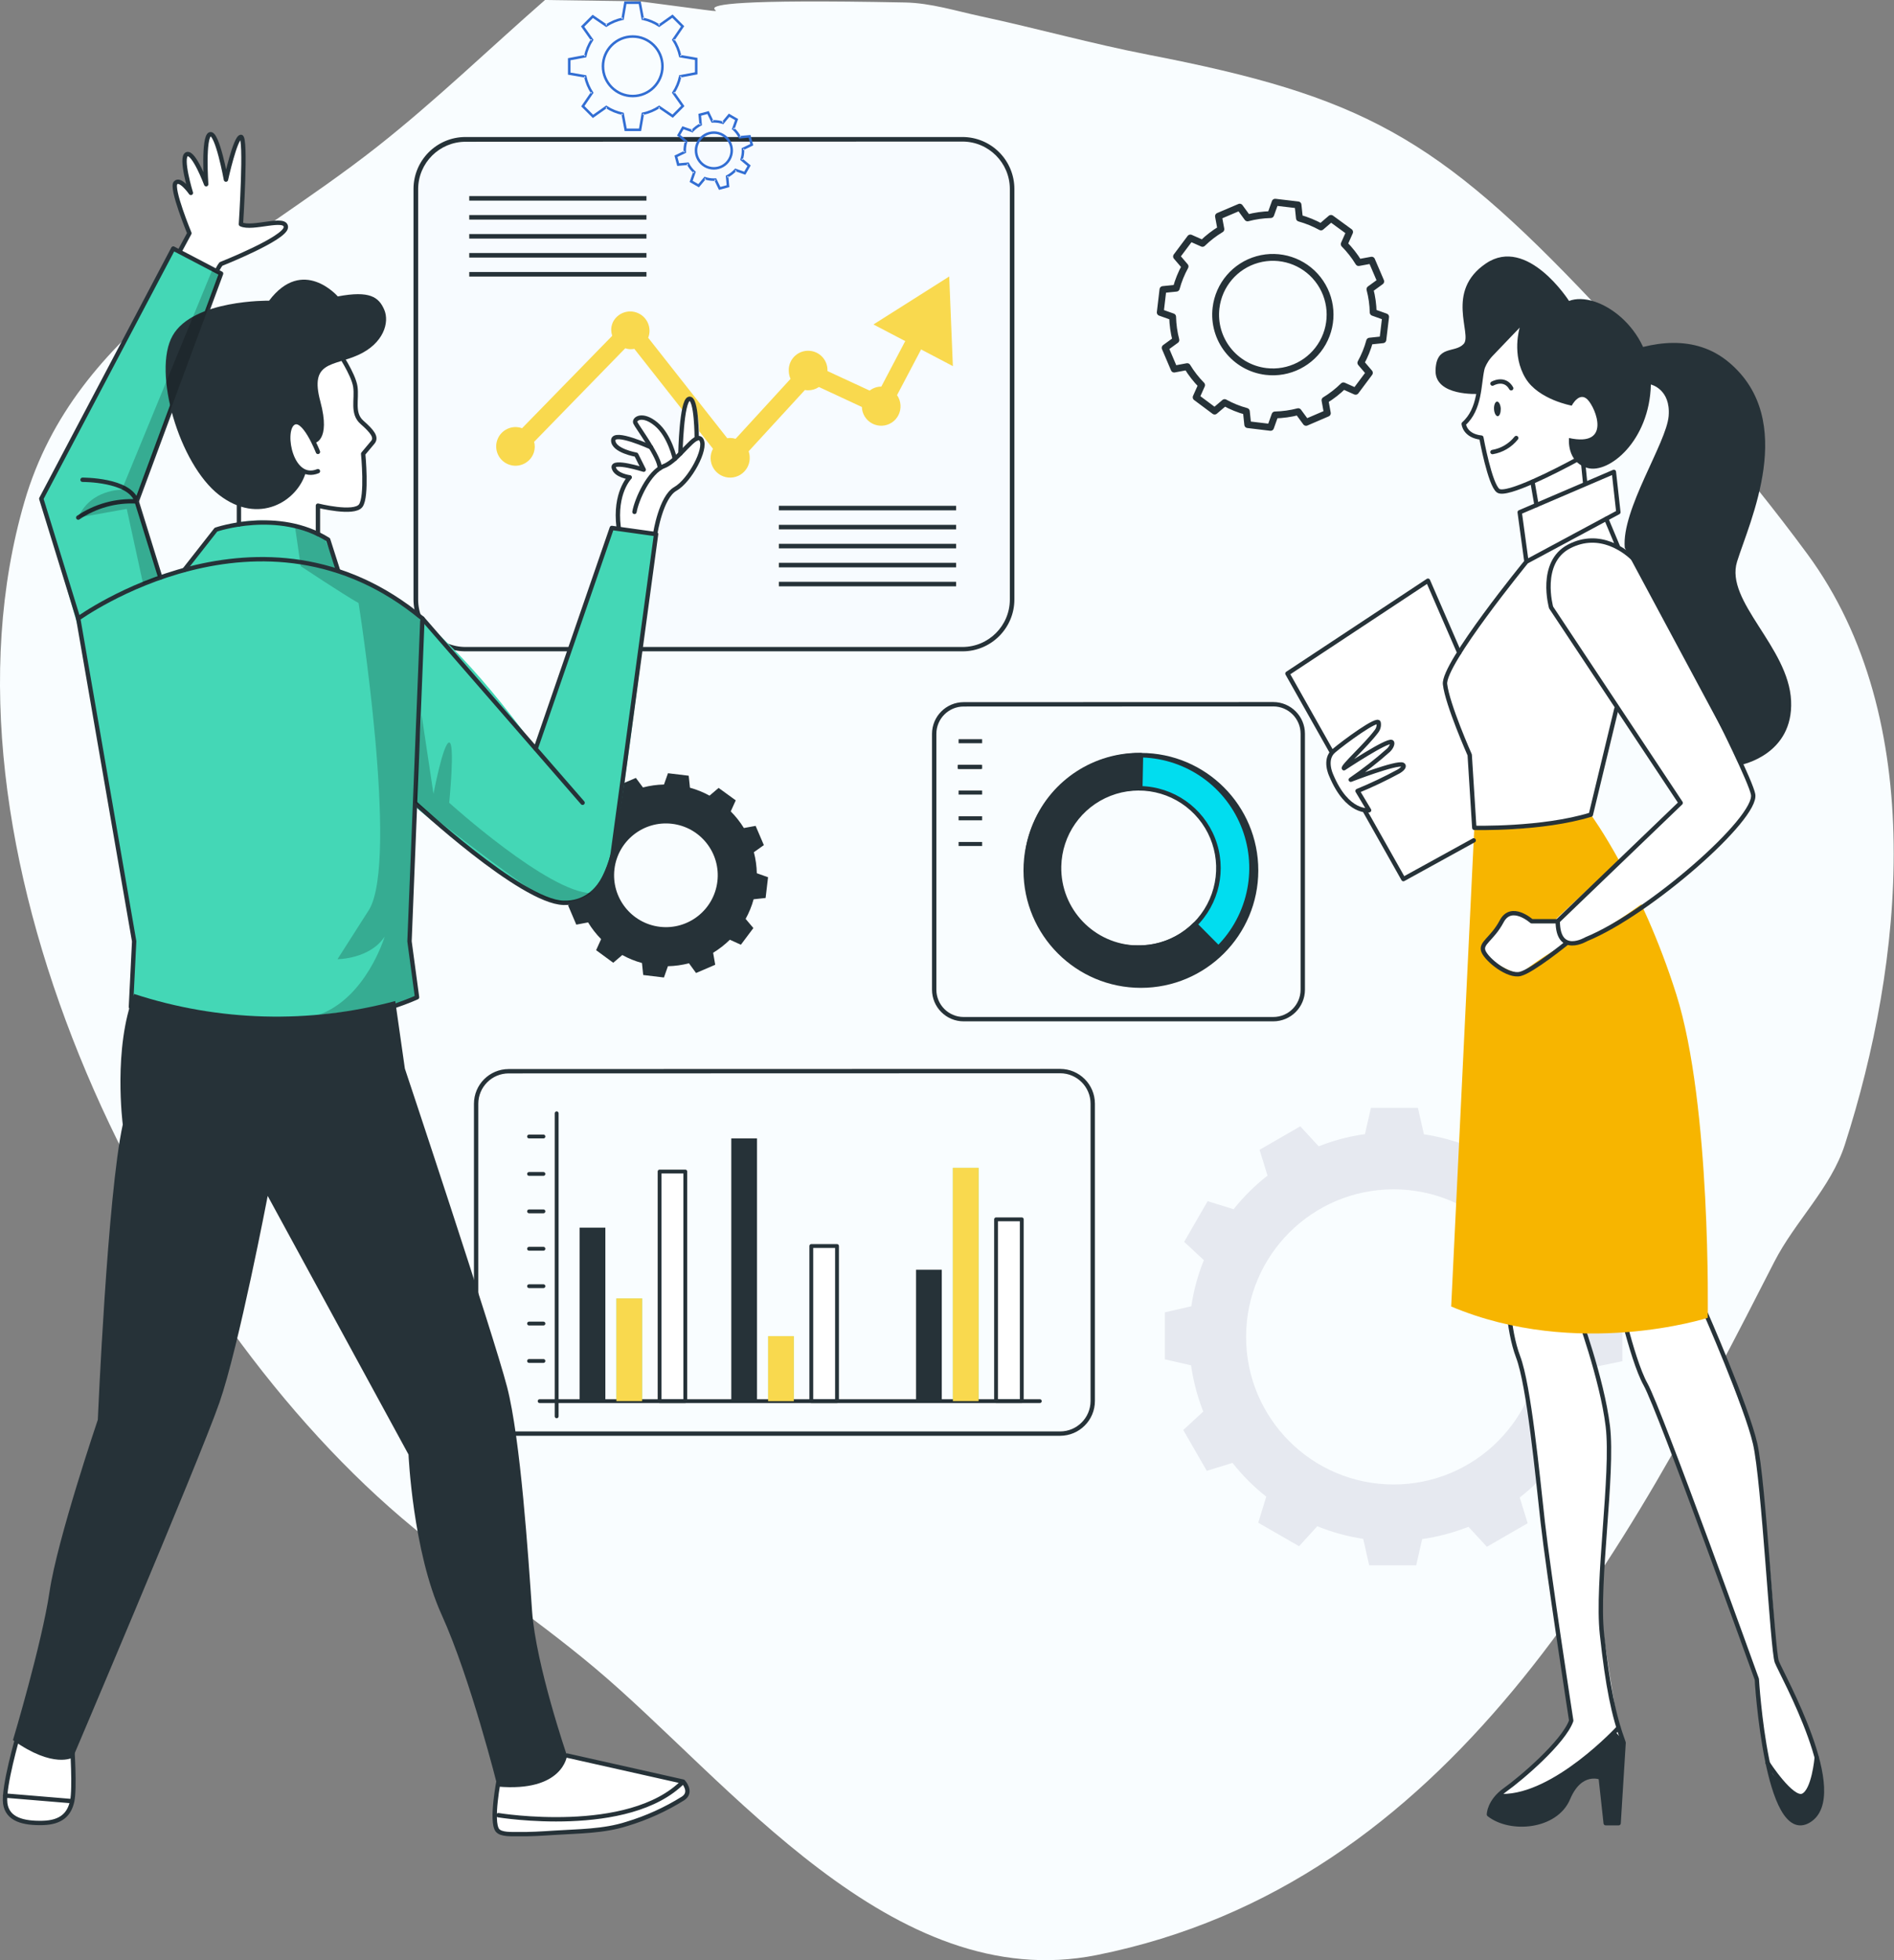 <svg xmlns="http://www.w3.org/2000/svg" width="435" height="450" viewBox="0 0 435 450" fill="none"><rect x="0" y="0" width="435" height="450" fill="#808080" stroke="none"/><path fill-rule="evenodd" clip-rule="evenodd" d="M125.169 0C112.322 11.229 100.033 23.13 86.628 33.687C56.352 57.53 17.379 74.878 5.632 115.127C-17.255 193.545 33.212 298.073 92.129 348.369C106.416 360.565 122.249 370.859 136.638 382.937C167.363 408.727 204.941 458.217 251.875 448.832C333.248 432.561 373.599 356.131 407.488 289.721C412.255 280.38 420.499 272.75 423.716 262.769C437.068 221.34 443.121 165.193 415.058 127.127C400.127 106.874 383.397 87.946 366.126 69.647C329.883 31.247 312.636 22.042 263.733 12.563C250.813 10.059 238.118 6.501 225.251 3.738C219.502 2.503 213.777 0.688 207.898 0.571C129.072 -0.996 190.126 5.887 146.872 0.3L125.169 0Z" fill="#F9FDFF"></path><g clip-path="url(#clip0_703_1055)"><path fill-rule="evenodd" clip-rule="evenodd" d="M267.098 66.47L266.478 71.723L269.323 72.732C269.364 74.533 269.614 76.322 270.068 78.065L267.602 79.855L269.678 84.729L272.671 84.167C273.604 85.705 274.713 87.129 275.974 88.41L274.725 91.209L278.968 94.374L281.262 92.425C282.839 93.294 284.513 93.972 286.251 94.444L286.572 97.483L291.813 98.114L292.834 95.258C294.634 95.216 296.424 94.966 298.167 94.512L299.968 96.966L304.853 94.867L304.314 91.885C305.848 90.952 307.269 89.844 308.546 88.582L311.345 89.832L314.511 85.59L312.549 83.295C313.419 81.723 314.097 80.052 314.568 78.318L317.607 77.997L318.237 72.744L315.382 71.723C315.346 69.926 315.095 68.139 314.637 66.402L317.114 64.601L315.026 59.727L312.044 60.277C311.107 58.743 309.995 57.323 308.73 56.045L309.968 53.258L305.69 50.138L303.397 52.1C301.828 51.241 300.165 50.564 298.442 50.081L298.121 47.042L292.868 46.422L291.848 49.267C290.05 49.311 288.265 49.566 286.526 50.023L284.725 47.558L279.851 49.634L280.402 52.616C278.874 53.535 277.458 54.629 276.181 55.872L273.394 54.635L270.217 58.878L272.178 61.172C271.31 62.749 270.633 64.424 270.16 66.161L267.098 66.47V66.47ZM279.289 70.68C279.918 65.398 283.667 61.015 288.787 59.578C293.908 58.14 299.39 59.929 302.676 64.113C305.962 68.295 306.403 74.045 303.794 78.68C301.184 83.316 296.038 85.92 290.758 85.28C283.564 84.407 278.433 77.876 279.289 70.68V70.68Z" stroke="#263238" stroke-width="1.571" stroke-linejoin="round"></path><path d="M130.077 195.725L129.516 200.484L132.097 201.401C132.132 203.032 132.36 204.652 132.772 206.231L130.479 207.859L132.36 212.274L135.067 211.759C135.913 213.15 136.917 214.439 138.06 215.6L136.912 218.135L140.847 221.025L142.923 219.248C144.35 220.039 145.867 220.654 147.442 221.082L147.728 223.835L152.487 224.408L153.405 221.816C155.036 221.783 156.656 221.555 158.235 221.141L159.863 223.376L164.267 221.484L163.786 218.731C165.176 217.884 166.466 216.88 167.627 215.738L170.162 216.885L173.029 213.055L171.251 210.955C172.039 209.531 172.655 208.018 173.086 206.448L175.839 206.15L176.401 201.39L173.82 200.472C173.784 198.842 173.557 197.221 173.144 195.644L175.438 194.016L173.545 189.6L170.85 190.093C169.994 188.708 168.982 187.427 167.834 186.274L168.98 183.739L165.047 180.884L162.959 182.661C161.538 181.877 160.028 181.264 158.463 180.839L158.176 178.085L153.417 177.512L152.499 180.104C150.868 180.139 149.248 180.366 147.67 180.78L146.042 178.59L141.627 180.47L142.12 183.177C140.728 184.024 139.439 185.028 138.278 186.171L135.743 185.024L132.876 188.866L134.654 190.953C133.868 192.383 133.251 193.899 132.818 195.472L130.077 195.725ZM141.122 199.532C141.903 193.005 147.826 188.345 154.354 189.124C160.881 189.904 165.542 195.827 164.763 202.354C163.986 208.883 158.063 213.544 151.535 212.768C145.008 211.984 140.347 206.061 141.122 199.532Z" fill="#263238"></path><path d="M372.613 312.492V301.699L366.59 300.334C366.081 296.696 365.141 293.131 363.792 289.713L368.38 285.482L362.967 276.077L357.049 277.946C354.782 275.059 352.189 272.447 349.318 270.16L351.188 264.183L341.818 258.782L337.631 263.289C334.225 261.915 330.668 260.949 327.034 260.41L325.658 254.332H314.866L313.489 260.364C309.85 260.87 306.285 261.81 302.868 263.164L298.637 258.575L289.29 263.966L291.113 269.884C288.227 272.146 285.613 274.737 283.326 277.603L277.362 275.756L271.971 285.092L276.49 289.301C275.117 292.704 274.15 296.257 273.612 299.887L267.533 301.275V312.067L273.554 313.444C274.072 317.077 275.011 320.637 276.353 324.052L271.765 328.295L277.167 337.666L283.073 335.842C285.345 338.722 287.947 341.323 290.826 343.595L288.98 349.571L298.362 354.972L302.548 350.384C305.934 351.762 309.473 352.733 313.088 353.275L314.464 359.353H325.268L326.633 353.332C330.274 352.809 333.843 351.863 337.265 350.51L341.497 355.099L350.867 349.696L349.043 343.79C351.932 341.532 354.546 338.941 356.83 336.071L362.795 337.918L368.196 328.537L363.666 324.339C365.039 320.931 366.01 317.375 366.557 313.741L372.612 312.492H372.613ZM353.952 306.917C353.952 325.629 338.783 340.797 320.073 340.797C301.361 340.797 286.193 325.629 286.193 306.917C286.193 288.206 301.361 273.038 320.073 273.038C338.783 273.038 353.952 288.206 353.952 306.917Z" fill="#E6E9F0"></path><path d="M157.294 44.576H185.095V50.988H157.294V44.576ZM157.294 53.843H175.564V60.255H157.294V53.843ZM157.294 63.11H167.811V69.521H157.294V63.11Z" fill="#92E3A9"></path><path d="M157.294 44.576H185.095V50.988H157.294V44.576ZM157.294 53.843H175.564V60.255H157.294V53.843ZM157.294 63.11H167.811V69.521H157.294V63.11Z" fill="#F9D94E"></path><path d="M109.021 115.59H118.448V134.904H109.021V115.59ZM122.634 122.231H132.062V134.916H122.634V122.231ZM136.259 127.61H145.687V134.916H136.259V127.61Z" fill="#92E3A9"></path><path d="M109.021 115.59H118.448V134.904H109.021V115.59ZM122.634 122.231H132.062V134.916H122.634V122.231Z" fill="#F9D94E"></path><path opacity="0.2" d="M136.259 127.611H145.687V134.917H136.259V127.611Z" fill="black"></path><path d="M221.062 149.528H106.909C103.745 149.535 100.708 148.282 98.468 146.046C96.23 143.811 94.971 140.776 94.971 137.612V43.371C94.984 36.795 100.311 31.468 106.887 31.455H221.038C224.202 31.452 227.236 32.706 229.475 34.941C231.714 37.175 232.974 40.208 232.977 43.371V137.612C232.977 144.193 227.642 149.528 221.061 149.528H221.062Z" fill="#F7FBFF"></path><path d="M221.062 149.528H106.909C103.745 149.535 100.708 148.282 98.468 146.046C96.23 143.811 94.971 140.776 94.971 137.612V43.371C94.984 36.795 100.311 31.468 106.887 31.455H221.038C224.202 31.452 227.236 32.706 229.475 34.941C231.714 37.175 232.974 40.208 232.977 43.371V137.612C232.977 144.193 227.642 149.528 221.061 149.528H221.062ZM106.909 32.545C100.911 32.556 96.051 37.418 96.038 43.417V137.658C96.051 143.657 100.911 148.518 106.91 148.531H221.061C227.06 148.518 231.921 143.657 231.933 137.658V43.371C231.921 37.372 227.06 32.512 221.061 32.499L106.91 32.545H106.909Z" fill="#263238"></path><path d="M178.89 116.12H219.593V117.163H178.89V116.12ZM178.89 120.489H219.593V121.533H178.89V120.489ZM178.89 124.847H219.593V125.891H178.89V124.847ZM178.89 129.205H219.593V130.249H178.89V129.205ZM178.89 133.564H219.593V134.607H178.89V133.564ZM107.771 45.012H148.474V46.055H107.771V45.012ZM107.771 49.37H148.474V50.414H107.771V49.37ZM107.771 53.729H148.474V54.772H107.771V53.729ZM107.771 58.086H148.474V59.13H107.771V58.086ZM107.771 62.445H148.474V63.488H107.771V62.445Z" fill="#263238"></path><path d="M211.553 80.221L218.848 84.052L218.01 63.477L200.612 74.488L207.906 78.307L202.412 88.755C201.444 88.754 200.504 89.077 199.74 89.673L190.049 85.188V85.131C190.135 82.698 188.252 80.647 185.819 80.527C183.388 80.408 181.312 82.265 181.16 84.695C181.149 84.84 181.149 84.986 181.16 85.13C181.167 85.767 181.303 86.396 181.562 86.978L168.946 100.74C168.541 100.613 168.12 100.547 167.695 100.545C167.476 100.545 167.257 100.568 167.042 100.614L148.875 77.549C149.738 75.334 148.701 72.832 146.525 71.876C144.347 70.919 141.804 71.848 140.756 73.983C140.504 74.538 140.375 75.139 140.376 75.75C140.391 76.205 140.468 76.656 140.606 77.091L119.904 98.308C117.606 97.479 115.069 98.664 114.229 100.96C113.39 103.255 114.565 105.797 116.857 106.646C119.148 107.495 121.695 106.331 122.554 104.043C122.728 103.553 122.817 103.038 122.817 102.518C122.819 102.153 122.768 101.79 122.669 101.44L143.599 79.957C144.01 80.094 144.44 80.165 144.872 80.165C145.146 80.166 145.418 80.14 145.687 80.084L163.75 103.023C162.986 104.432 163.033 106.142 163.871 107.509C164.709 108.875 166.213 109.69 167.816 109.648C169.419 109.604 170.877 108.71 171.641 107.301C171.961 106.718 172.146 106.071 172.181 105.408C172.192 105.26 172.192 105.109 172.181 104.961C172.173 104.497 172.095 104.036 171.951 103.595L184.865 89.535C185.111 89.581 185.36 89.603 185.61 89.603C186.493 89.603 187.355 89.34 188.088 88.846L197.95 93.434C198 95.038 198.91 96.489 200.331 97.232C201.753 97.975 203.465 97.894 204.809 97.018C206.154 96.143 206.92 94.61 206.817 93.01C206.773 92.186 206.499 91.391 206.025 90.715L211.553 80.222V80.221Z" fill="#F9D94E"></path><path fill-rule="evenodd" clip-rule="evenodd" d="M221.325 161.697C217.586 161.703 214.559 164.736 214.559 168.474V227.207C214.559 230.945 217.588 233.974 221.325 233.974H292.433C296.171 233.974 299.205 230.946 299.211 227.207V168.44C299.205 164.702 296.172 161.674 292.432 161.674L221.324 161.697H221.325Z" stroke="#263238" stroke-linejoin="round"></path><path d="M220.167 169.701H225.569V170.626H220.167V169.701ZM220.167 175.596H225.569V176.521H220.167V175.596ZM220.167 181.491H225.569V182.416H220.167V181.491ZM220.167 187.398H225.569V188.323H220.167V187.398Z" fill="#263238"></path><path d="M219.96 175.598H225.362V176.523H219.96V175.598ZM220.167 193.294H225.569V194.219H220.167V193.294Z" fill="#263238"></path><path d="M260.996 225.201C271.478 225.417 281.058 219.295 285.263 209.691C289.469 200.088 287.472 188.895 280.205 181.338C272.937 173.782 261.831 171.35 252.07 175.179C242.31 179.006 235.819 188.34 235.626 198.822C235.358 213.108 246.71 224.912 260.996 225.201ZM261.902 181C269.323 181.15 275.923 185.755 278.623 192.669C281.325 199.583 279.595 207.442 274.24 212.583C268.886 217.723 260.963 219.133 254.165 216.153C247.367 213.174 243.033 206.393 243.184 198.971C243.391 188.84 251.771 180.794 261.902 181Z" fill="#92E3A9"></path><path d="M260.996 225.201C271.478 225.417 281.058 219.295 285.263 209.691C289.469 200.088 287.472 188.895 280.205 181.338C272.937 173.782 261.831 171.35 252.07 175.179C242.31 179.006 235.819 188.34 235.626 198.822C235.358 213.108 246.71 224.912 260.996 225.201ZM261.902 181C269.323 181.15 275.923 185.755 278.623 192.669C281.325 199.583 279.595 207.442 274.24 212.583C268.886 217.723 260.963 219.133 254.165 216.153C247.367 213.174 243.033 206.393 243.184 198.971C243.391 188.84 251.771 180.794 261.902 181Z" fill="#01DDEF"></path><path d="M242.92 217.838C247.847 222.807 254.545 225.616 261.542 225.647C268.539 225.676 275.261 222.926 280.229 217.998C280.416 217.79 280.416 217.474 280.229 217.265L274.851 211.851C274.754 211.75 274.622 211.692 274.483 211.69C274.345 211.7 274.212 211.751 274.105 211.839C270.686 215.268 266.008 217.139 261.167 217.012H259.894C256.001 216.795 252.29 215.299 249.332 212.757C249.068 212.517 248.792 212.276 248.541 212.023C242.303 205.795 241.456 195.981 246.533 188.776C246.557 188.744 246.576 188.709 246.591 188.672C246.705 188.511 246.831 188.374 246.97 188.213C250.548 183.68 256.11 181.173 261.879 181.493C262.016 181.496 262.148 181.444 262.247 181.35C262.346 181.255 262.404 181.125 262.406 180.989L262.555 173.384C262.563 173.097 262.338 172.858 262.051 172.846C251.312 172.665 241.535 179.014 237.332 188.899C233.129 198.783 235.34 210.229 242.92 217.838Z" fill="#263238"></path><path d="M262.062 172.857C276.948 172.873 289.006 184.949 288.997 199.835C288.99 214.721 276.92 226.785 262.033 226.785C247.147 226.785 235.078 214.721 235.07 199.835C235.062 184.949 247.119 172.873 262.005 172.857H262.062ZM261.007 224.663C271.277 224.874 280.661 218.878 284.786 209.472C288.909 200.064 286.96 189.099 279.845 181.689C272.732 174.28 261.856 171.887 252.289 175.625C242.722 179.362 236.348 188.496 236.143 198.766C235.861 212.784 246.989 224.38 261.007 224.674V224.663ZM261.914 180.461C269.528 180.616 276.301 185.343 279.072 192.439C281.844 199.535 280.068 207.599 274.573 212.875C269.078 218.15 260.945 219.596 253.97 216.537C246.994 213.479 242.547 206.52 242.703 198.904C242.916 188.507 251.516 180.25 261.913 180.461H261.914ZM261.167 217.059C268.361 217.206 274.935 213.005 277.823 206.415C280.711 199.825 279.346 192.144 274.363 186.954C269.379 181.764 261.76 180.088 255.058 182.706C248.357 185.324 243.892 191.722 243.747 198.915C243.554 208.731 251.351 216.847 261.167 217.048V217.059Z" fill="#263238"></path><path d="M127.852 255.582V325.153" stroke="#263238" stroke-width="0.879" stroke-linecap="round" stroke-linejoin="round"></path><path d="M133.128 281.834H139.035V321.666H133.128V281.834Z" fill="#263238"></path><path d="M141.57 298.088H147.476V321.656H141.57V298.088Z" fill="#92E3A9"></path><path d="M151.49 268.953H157.396V321.664H151.49V268.953Z" fill="white" stroke="#263238" stroke-width="0.879" stroke-linejoin="round"></path><path d="M167.96 261.352H173.866V321.656H167.96V261.352Z" fill="#263238"></path><path d="M176.412 306.746H182.319V321.667H176.412V306.746Z" fill="#92E3A9"></path><path d="M186.333 286.055H192.239V321.666H186.333V286.055Z" fill="white" stroke="#263238" stroke-width="0.879" stroke-linejoin="round"></path><path d="M210.395 291.504H216.301V321.656H210.395V291.504Z" fill="#263238"></path><path d="M218.848 268.107H224.754V321.656H218.848V268.107Z" fill="#92E3A9"></path><path d="M228.768 279.93H234.675V321.654H228.768V279.93Z" fill="white" stroke="#263238" stroke-width="0.879" stroke-linejoin="round"></path><path d="M121.51 312.444H124.813M121.51 303.854H124.813M121.51 295.275H124.813M121.51 286.685H124.813M121.51 278.094H124.813M121.51 269.504H124.813M121.51 260.914H124.813M123.942 321.665H238.815" stroke="#263238" stroke-width="0.879" stroke-linecap="round" stroke-linejoin="round"></path><path d="M141.57 298.087H147.476V321.656H141.57V298.087ZM176.412 306.746H182.318V321.667H176.412V306.746ZM218.848 268.107H224.754V321.656H218.848V268.107Z" fill="#F9D94E"></path><path fill-rule="evenodd" clip-rule="evenodd" d="M116.82 245.925C112.698 245.931 109.359 249.27 109.354 253.391V321.643C109.359 325.767 112.696 329.109 116.82 329.121H243.494C247.618 329.108 250.96 325.768 250.972 321.643V253.369C250.966 249.242 247.621 245.897 243.494 245.891L116.82 245.925V245.925Z" stroke="#263238" stroke-linejoin="round"></path><path d="M16.58 398.497C16.58 398.497 19.23 416.182 12.818 417.994C6.407 419.806 1.957 417.42 1.155 414.771C0.352 412.122 6.029 393.198 6.029 393.198L16.58 398.497ZM128.094 402.408L155.963 409.013C155.963 409.013 158.073 410.161 157.844 412.053C157.615 413.945 144.896 418.797 141.328 419.405C137.762 420.013 117.175 422.697 114.251 420.185C111.326 417.673 117.507 397.648 117.507 397.648L128.094 402.408ZM77.631 79.866C77.631 79.866 81.552 85.783 81.609 88.777C81.667 91.77 81.3 95.188 83.135 96.954C84.97 98.721 86.381 100.647 85.624 101.541C84.866 102.436 83.41 104.18 83.41 104.18C83.41 104.18 85.302 114.261 82.849 116.084C80.394 117.908 73.02 116.084 73.02 116.084V122.599C73.02 122.599 62.537 119.157 55.3 119.8L54.015 105.843C54.015 105.843 69.739 75.61 77.631 79.866ZM142.108 121.108C142.108 121.108 141.168 113.952 144.654 109.638C144.654 109.638 140.48 108.928 140.984 107.413C141.489 105.9 147.865 107.884 147.865 107.884L146.145 104.443C146.145 104.443 140.125 102.448 140.869 100.578C141.615 98.71 150.447 103.308 150.447 103.308C150.447 103.308 145.205 98.927 145.939 97.103C146.673 95.28 152.006 95.314 154.85 104.764L156.296 102.964C156.296 102.964 156.812 92.206 158.291 91.622C158.291 91.622 160.586 92.883 160.586 99.065C160.586 99.065 162.879 101.828 161.422 104.168C159.966 106.509 156.537 111.773 153.623 113.744C150.71 115.718 150.721 123.412 150.721 123.412L142.108 121.109V121.108ZM49.806 62.283L51.125 60.517C51.125 60.517 65.886 53.934 65.518 51.881C65.151 49.828 56.79 52.661 55.196 51.571C55.196 51.571 56.722 32.143 55.196 31.512C53.671 30.881 51.974 40.63 51.974 40.63C51.974 40.63 49.83 30.629 48.177 30.916C46.526 31.203 47.215 41.238 47.215 41.238C47.215 41.238 44.06 34.804 42.833 35.401C41.606 35.996 43.441 43.842 43.441 43.842C43.441 43.842 41.147 41.146 40.229 41.961C40.532 46.013 41.644 49.964 43.499 53.578L40.309 58.969L49.806 62.283Z" fill="white"></path><path d="M140.514 121.155L150.687 122.577C150.687 122.577 143.244 185.656 141.053 193.444C138.863 201.23 136.89 206.828 129.412 207.206C121.935 207.585 95.292 185.185 95.292 185.185L94.053 216.152L95.785 228.997C95.785 228.997 63.202 246.12 30.068 231.222L30.814 216.152L18.873 147.224L9.481 114.491L39.793 57.02L50.781 62.755L31.398 115.064L36.824 132.531L42.891 130.1L49.6 121.544C49.6 121.544 60.977 115.638 75.371 123.839L77.665 131.018C77.665 131.018 94.546 132.291 123.047 171.802L140.514 121.155Z" fill="#44D7B6"></path><path opacity="0.2" d="M67.79 121.156L69.074 129.987C69.074 129.987 78.547 136.273 82.355 138.451C82.355 138.451 91.668 197.264 84.775 208.836L77.515 220.203C77.515 220.203 84.935 220.203 88.353 215.007C88.353 215.007 84.097 229.205 73.065 233.024C73.065 233.024 90.005 231.258 95.831 229.01L94.099 216.165L96.886 144.542C96.886 144.542 99.513 139.747 77.676 131.157L74.453 123.416L67.79 121.156Z" fill="black"></path><path d="M77.631 80.668C77.631 80.668 81.185 85.875 81.609 88.777C82.034 91.678 80.773 94.879 83.135 96.955C85.497 99.03 86.576 100.395 85.624 101.542C84.671 102.689 83.41 104.18 83.41 104.18C83.41 104.18 84.373 114.009 82.849 116.084C81.322 118.16 73.02 116.084 73.02 116.084V122.599M73.02 103.744C73.02 103.744 69.694 95.153 67.204 97.229C64.715 99.305 66.929 110.66 73.02 108.171" stroke="#263238" stroke-linecap="round" stroke-linejoin="round"></path><path d="M72.113 101.749C72.113 101.749 76.07 101.427 73.57 92.148C71.07 82.871 76.483 84.121 82.298 81.483C88.113 78.844 89.501 74.005 88.25 71.103C87.001 68.201 84.924 66.665 77.585 68.052C77.585 68.052 69.556 58.774 61.803 69.028C61.803 69.028 44.347 68.752 39.645 77.055C34.942 85.359 41.17 106.554 50.311 113.619C59.451 120.683 68.386 115.03 70.244 108.389C70.244 108.389 64.016 105.029 67.204 97.276C67.204 97.229 70.106 96.198 72.113 101.749Z" fill="#263238"></path><path fill-rule="evenodd" clip-rule="evenodd" d="M17.968 141.994C17.968 141.994 60.209 111.36 97.023 141.994L94.053 216.106L95.785 228.951C95.785 228.951 64.658 243.528 30.068 231.176L30.814 216.105L17.967 141.994H17.968Z" stroke="#263238" stroke-linecap="round" stroke-linejoin="round"></path><path d="M42.328 130.858L49.6 121.592C49.6 121.592 63.856 116.66 75.37 123.886L77.665 131.065M97.024 141.995L133.805 184.293M95.326 184.327C95.326 184.327 119.698 207.001 129.412 207.265C139.126 207.528 140.743 195.795 140.743 195.795L150.687 122.624L140.514 121.201L123.013 171.928M150.515 122.395C150.515 122.395 151.788 114.126 155.103 112.244C158.417 110.363 162.351 103.069 161.089 100.971C159.828 98.871 155.974 105.695 152.499 107.003C149.025 108.31 146.203 114.733 145.721 117.52" stroke="#263238" stroke-linecap="round" stroke-linejoin="round"></path><path d="M160.023 100.67C160.023 100.67 160.023 91.117 158.268 91.564C156.514 92.012 156.272 104.111 156.272 104.111M154.988 105.339C154.988 105.339 153.841 99.982 150.687 97.368C147.532 94.753 145.561 96.163 145.916 97.047C146.271 97.929 151.65 105.075 151.525 107.506" stroke="#263238" stroke-linecap="round" stroke-linejoin="round"></path><path d="M149.529 102.689C149.529 102.689 140.869 98.72 140.847 101.095C140.824 103.469 146.122 104.387 146.122 104.387L147.843 107.828C147.843 107.828 140.548 105.533 140.962 107.357C141.374 109.181 144.632 109.582 144.632 109.582C144.632 109.582 141.088 113.092 142.086 121.051" stroke="#263238" stroke-linecap="round" stroke-linejoin="round"></path><path d="M90.774 229.812L92.987 245.318C92.987 245.318 113.368 306.459 116.464 318.409C119.56 330.361 121.338 357.405 122.199 369.802C123.059 382.199 130.226 403.062 130.226 403.062C130.226 403.062 129.344 411.481 114.285 410.151C114.285 410.151 108.08 385.343 101.44 370.72C94.799 356.097 93.824 333.916 93.824 333.916L61.482 274.552C61.482 274.552 54.864 309.12 50.414 321.954C45.826 335.189 14.55 408.625 16.741 403.475C16.741 403.475 12.314 406.136 2.978 399.484C2.978 399.484 9.619 377.338 11.385 365.375C13.151 353.413 22.464 325.945 22.464 325.945C22.464 325.945 24.678 274.117 28.198 258.164C28.198 258.164 25.905 240.593 30.802 228.184C50.212 234.523 71.046 235.088 90.774 229.812Z" fill="#263238"></path><path d="M114.606 408.338C114.606 408.338 112.644 418.167 114.251 420.185C115.099 421.24 117.622 421.046 118.838 421.068C121.636 421.125 124.446 420.942 127.245 420.759C132.842 420.392 138.576 420.449 143.978 418.717C148.529 417.349 152.876 415.378 156.903 412.856C159.105 411.388 156.903 409.014 156.903 409.014L130.238 403.028M114.468 416.722C114.468 416.722 144.437 421.642 156.903 409.015M4.137 398.498C4.137 398.498 0.696 410.299 1.201 414.015C1.705 417.731 5.433 418.602 9.791 418.499C14.149 418.396 15.938 416.446 16.58 413.498C17.223 410.551 16.58 401.021 16.58 401.021M1.155 412.214L16.58 413.498M41.423 57.388C42.73 55.001 43.499 53.545 43.499 53.545C43.499 53.545 39.243 43.257 40.31 41.996C41.376 40.734 43.842 44.29 43.842 44.29C43.842 44.29 41.319 36.112 42.913 35.412C44.507 34.713 47.352 42.294 47.352 42.294C47.352 42.294 46.606 31.341 48.259 30.824C49.909 30.308 51.894 41.239 51.894 41.239C51.894 41.239 54.027 31.513 55.334 31.421C56.642 31.329 55.334 51.48 55.334 51.48C57.972 52.776 65.725 49.612 65.656 52.169C65.588 54.726 50.746 60.61 50.746 60.61C50.487 60.947 50.261 61.308 50.07 61.688M17.968 141.994L9.481 114.491L39.793 57.055L50.781 62.8L31.398 115.111L36.824 132.578" stroke="#263238" stroke-linecap="round" stroke-linejoin="round"></path><path d="M18.955 110.145C18.955 110.145 29.827 110.052 31.398 115.111C26.635 114.846 21.917 116.152 17.968 118.826M54.875 120.398V112.427" stroke="#263238" stroke-linecap="round" stroke-linejoin="round"></path><path opacity="0.2" d="M96.841 164.175L99.559 182.262C99.559 182.262 101.784 170.459 103.171 170.459C104.559 170.459 103.171 184.291 103.171 184.291C103.171 184.291 125.971 204.936 135.834 205.05C135.834 205.05 130.353 208.904 124.859 206.036C119.366 203.168 95.281 184.245 95.281 184.245L96.841 164.175ZM48.831 61.779L27.981 112.426C27.981 112.426 20.721 112.312 17.968 118.826L29.116 116.83L32.866 134.034L36.823 132.531L31.398 115.064L50.78 62.754L48.831 61.779Z" fill="black"></path><path d="M336.175 150.849L327.964 133.312L295.689 154.634L322.321 201.817L343.091 190.027L336.175 150.849ZM362.771 302.526C362.771 302.526 367.99 317.011 368.759 324.065C369.527 331.118 367.176 360.822 367.68 369.012C368.185 377.2 372.612 401.641 372.612 401.641C372.612 401.641 350.901 417.422 344.009 412.341C344.009 412.341 359.308 399.955 360.856 395.023L355.902 361.545L350.982 321.954C350.982 321.954 349.732 313.685 347.988 309.431C346.245 305.175 346.508 296.149 346.508 296.149L362.772 302.526H362.771Z" fill="white"></path><path d="M362.313 301.242C362.313 301.242 367.956 316.495 369.275 327.448C370.593 338.401 366.625 363.243 367.933 375.205C369.24 387.168 370.582 393.784 372.899 400.081L371.752 418.558H368.782L367.635 408.075C367.635 408.075 362.978 406.137 360.157 412.847C357.335 419.556 346.91 420.438 341.968 416.551C341.968 416.551 341.968 413.546 345.683 410.896C349.399 408.248 359.102 399.966 360.868 395.023C360.868 395.023 355.57 360.616 354.331 349.468C353.091 338.321 351.154 318.055 348.676 311.518C346.199 304.981 346.211 295.633 346.211 295.633M371.764 396.617C371.764 396.617 357.209 412.445 344.995 412.341" stroke="#263238" stroke-linecap="round" stroke-linejoin="round"></path><path d="M344.009 412.339C346.027 412.563 348.07 412.308 349.972 411.595C353.264 410.447 365.112 404.713 370.937 397.477L372.727 399.505L371.786 418.132L368.793 418.556L367.646 408.073C367.646 408.073 363.816 406.318 361.349 410.631C358.883 414.943 357.106 417.902 352.794 418.854C348.481 419.806 341.979 416.56 341.979 416.56C341.979 416.56 340.843 414.851 344.009 412.339Z" fill="#263238"></path><path d="M372.922 303.019C374.289 308.048 375.951 312.992 377.899 317.825C380.503 323.8 402.993 384.23 402.993 384.23C402.993 384.23 404.702 416.94 414.279 416.837C423.855 416.733 413.9 393.979 413.9 393.979L408.074 381.512C408.074 381.512 405.849 344.891 403.097 331.428L391.375 299.854L372.922 303.019Z" fill="white"></path><path fill-rule="evenodd" clip-rule="evenodd" d="M391.501 300.907C391.501 300.907 401.124 322.801 403.108 331.427C405.092 340.051 407.088 378.851 408.086 381.511C409.084 384.172 425.002 412.352 415.38 417.994C405.758 423.638 403.487 385.491 403.487 385.491C403.487 385.491 381.272 323.788 377.945 317.825C374.619 311.86 370.984 294.6 370.984 294.6L391.501 300.907V300.907Z" stroke="#263238" stroke-linecap="round" stroke-linejoin="round"></path><path d="M417.249 403.533C417.249 403.533 416.583 411.171 414.061 412.249C411.537 413.327 405.964 404.715 405.964 404.715" stroke="#263238" stroke-linecap="round" stroke-linejoin="round"></path><path d="M405.986 406.033C405.986 406.033 409.428 419.062 414.015 418.512C418.603 417.961 419.428 410.724 417.26 405.139C417.26 405.139 416.492 410.874 414.072 412.249C411.63 412.284 405.986 406.033 405.986 406.033Z" fill="#263238"></path><path d="M365.376 187.023C365.376 187.023 376.971 202.85 385.01 228.312C393.05 253.772 392.224 302.539 392.224 302.539C392.224 302.539 362.301 312.161 333.296 299.935L338.607 190.063C338.607 190.063 357.267 190.407 365.376 187.023Z" fill="#F7B500"></path><path d="M350.397 72.238C350.397 72.238 341.381 80.681 340.327 86.208C339.457 90.077 338.06 93.809 336.175 97.299C337.145 98.766 338.566 99.878 340.224 100.464C340.224 100.464 340.809 111.784 344.1 112.656L351.968 110.591L352.805 115.443L364.09 111.153V104.616L372.692 98.996L369.63 84.304L355.638 77.767L350.397 72.239V72.238Z" fill="white"></path><path d="M338.549 189.179L337.551 173.306C337.551 173.306 330.211 159.543 332.539 154.543C335.109 149.049 350.546 128.703 350.546 128.703L349.031 117.601L370.662 108.334L371.694 117.601L369.08 119.54L371.981 125.756C371.981 125.756 372.165 123.909 377.188 133.279C382.211 142.649 401.136 175.989 402.626 182.39C404.118 188.789 373.197 211.337 362.761 216.658C362.761 216.658 361.556 214.078 349.158 223.54C346.003 222.99 341.646 220.157 340.717 218.402C339.788 216.648 344.283 212.472 344.283 212.472C344.283 212.472 346.99 207.357 351.773 211.452H356.865L386.007 184.328L371.235 162.709L365.375 186.989C365.375 186.989 346.417 192.746 338.549 189.179Z" fill="white"></path><path d="M350.58 128.944C350.58 128.944 331.37 152.443 331.885 157.078C332.402 161.71 337.551 173.306 337.551 173.306L338.606 190.051C338.606 190.051 354.147 190.475 365.375 187.023L371.235 162.743M349.032 117.601L350.58 128.944L371.694 117.601L370.663 108.334L349.032 117.601Z" stroke="#263238" stroke-linecap="round" stroke-linejoin="round"></path><path d="M371.694 125.755L368.907 119.104M386.007 184.328L356.245 139.461C356.245 139.461 353.321 129.139 360.363 125.457C367.405 121.775 373.53 126.444 375.72 128.898C377.91 131.352 401.536 176.873 402.638 182.343C403.739 187.814 378.782 209.697 364.343 215.603C364.343 215.603 357.771 219.549 357.771 211.452L386.007 184.328V184.328Z" stroke="#263238" stroke-linecap="round" stroke-linejoin="round"></path><path d="M357.771 211.497H351.785C351.785 211.497 347.116 207.323 344.903 211.497C342.689 215.672 339.891 216.497 340.728 218.448C341.565 220.397 346.359 224.285 349.169 223.586C351.979 222.886 359.904 216.44 359.904 216.44M348.24 75.211C348.24 75.211 341.209 81.359 340.43 84.765C339.65 88.172 339.982 93.94 336.174 97.301C336.174 97.301 336.37 100.053 340.224 100.466C340.224 100.466 342.196 111.328 344.1 112.658C346.004 113.988 357.657 107.978 362.221 105.501C363.385 104.702 364.234 103.521 364.618 102.164M342.781 103.781C344.937 103.417 346.88 102.269 348.24 100.558M342.781 88.068C342.781 88.068 345.556 86.451 347.082 89.135" stroke="#263238" stroke-linecap="round" stroke-linejoin="round"></path><path d="M344.685 93.836C344.685 94.765 344.421 95.522 343.997 95.545C343.573 95.568 343.183 94.834 343.136 93.917C343.09 92.999 343.401 92.219 343.825 92.196C344.249 92.173 344.639 92.907 344.685 93.836Z" fill="#263238"></path><path d="M351.968 110.594L352.897 115.95" stroke="#263238" stroke-linecap="round" stroke-linejoin="round"></path><path d="M360.983 93.125C360.983 93.125 362.703 89.788 364.619 91.737C366.534 93.688 370.169 102.702 360.363 100.557C360.363 100.557 359.71 106.062 364.619 107.438C369.527 108.815 378.851 101.222 379.161 88.274C379.47 75.325 366.969 66.586 360.363 69.086C360.363 69.086 350.787 54.073 341.29 60.472C331.794 66.873 338.194 76.725 336.174 78.95C334.157 81.175 329.844 79.088 329.706 85.062C329.569 91.038 339.559 90.43 339.559 90.43L340.762 83.847L349.031 75.21C349.031 75.21 347.082 81.45 350.397 86.875C353.39 91.76 360.983 93.125 360.983 93.125Z" fill="#263238"></path><path d="M379.161 88.273C379.161 88.273 383.748 89.305 383.244 95.51C382.739 101.715 372.383 116.969 373.162 125.754L399.897 175.575C399.897 175.575 411.928 173.281 411.365 160.895C410.804 148.509 396.123 138.071 398.956 128.942C401.789 119.813 412.914 96.565 397.156 83.239C381.397 69.911 356.831 90.338 356.831 90.338L368.861 86.462L379.161 88.273Z" fill="#263238"></path><path d="M335.143 149.828L327.964 133.312L295.689 154.634L322.321 201.817L338.469 192.928" stroke="#263238" stroke-linecap="round" stroke-linejoin="round"></path><path d="M305.737 177.972C305.737 177.972 303.994 174.37 306.321 172.387C308.65 170.402 316.643 164.519 316.643 165.964C316.751 166.673 316.551 167.395 316.093 167.948C313.798 171.021 308.306 175.976 308.661 176.378C308.661 176.378 318.685 169.726 319.648 170.356C319.889 170.517 319.752 171.377 318.915 172.215C316.167 174.659 313.267 176.927 310.232 179.004C310.232 179.004 320.807 174.91 322.171 175.563C322.562 175.747 322.481 176.344 321.254 177.089C318.184 178.757 315.025 180.258 311.792 181.585L314.441 186.012C314.441 186.012 309.441 186.883 305.736 177.972H305.737Z" fill="white" stroke="#263238" stroke-linecap="round" stroke-linejoin="round"></path><path d="M363.357 103.779L364.09 111.154" stroke="#263238" stroke-linejoin="round"></path></g><path fill-rule="evenodd" clip-rule="evenodd" d="M145.317 22.051V21.762C143.509 21.762 141.874 21.029 140.69 19.844C139.505 18.657 138.773 17.023 138.773 15.214C138.773 13.406 139.505 11.771 140.689 10.586C141.874 9.402 143.509 8.67 145.317 8.67C147.126 8.67 148.759 9.402 149.945 10.586C151.128 11.771 151.86 13.405 151.86 15.214C151.86 17.023 151.128 18.657 149.945 19.844C148.759 21.029 147.125 21.762 145.317 21.762V22.339C149.251 22.339 152.438 19.148 152.438 15.214C152.438 11.28 149.251 8.093 145.317 8.093C141.383 8.093 138.196 11.28 138.196 15.214C138.196 19.148 141.383 22.339 145.317 22.339V22.051ZM156.219 17.527L156.272 17.81L160.191 17.071V13.287L156.268 12.611L156.219 12.896L156.487 12.789L156.487 12.787L156.219 12.894L156.501 12.835C156.208 11.441 155.658 10.137 154.901 8.984L154.66 9.143L154.898 9.305L157.147 6.01L154.471 3.334L151.217 5.632L151.384 5.868L151.542 5.626C150.386 4.87 149.086 4.323 147.689 4.03L147.659 4.024H147.629V4.313L147.912 4.259L147.173 0.342H143.389L142.714 4.264L142.998 4.313V4.024H142.967L142.938 4.03C141.543 4.324 140.24 4.874 139.086 5.631L139.245 5.872L139.116 5.614L139.115 5.615L139.244 5.873L139.407 5.635L136.112 3.386L133.436 6.062L135.735 9.317L135.971 9.15L135.729 8.993C134.973 10.149 134.426 11.449 134.133 12.843L134.415 12.902L134.135 12.832L134.135 12.834L134.415 12.905L134.362 12.621L130.443 13.36V17.144L134.367 17.819L134.415 17.535L134.133 17.594C134.426 18.992 134.977 20.292 135.733 21.448L135.975 21.29L135.737 21.127L133.488 24.42L136.164 27.096L139.421 24.797L139.254 24.561L139.096 24.803C140.252 25.559 141.551 26.109 142.946 26.398L143.005 26.116L142.935 26.396H142.936L143.006 26.116L142.722 26.17L143.461 30.089H147.246L147.922 26.165L147.638 26.116L147.697 26.398C149.094 26.106 150.394 25.555 151.549 24.799L151.391 24.558L151.228 24.796L154.522 27.045L157.199 24.369L154.9 21.114L154.664 21.28L154.906 21.439C155.662 20.283 156.212 18.984 156.501 17.585L156.507 17.556V17.527H156.219L156.272 17.81L156.219 17.527H155.93V17.527H156.219L155.936 17.468C155.662 18.794 155.14 20.026 154.423 21.123L154.315 21.287L156.447 24.305L154.452 26.299L151.394 24.211L151.233 24.316C150.136 25.034 148.904 25.556 147.578 25.834L147.386 25.874L146.76 29.512H143.94L143.255 25.881L143.075 25.836L143.069 25.834L143.064 25.833C141.741 25.559 140.51 25.037 139.412 24.32L139.247 24.212L136.228 26.344L134.234 24.35L136.322 21.293L136.216 21.132C135.498 20.034 134.976 18.802 134.698 17.476L134.658 17.284L131.02 16.658V13.838L134.65 13.154L134.695 12.972L134.697 12.967L134.698 12.962C134.976 11.638 135.495 10.406 136.212 9.308L136.32 9.144L134.188 6.126L136.182 4.132L139.221 6.207L139.374 6.13L139.389 6.123L139.403 6.114C140.497 5.396 141.734 4.873 143.056 4.595L142.997 4.313V4.601H143.241L143.875 0.919H146.695L147.389 4.601H147.629V4.313L147.57 4.595C148.897 4.874 150.129 5.392 151.226 6.109L151.391 6.217L154.407 4.086L156.401 6.08L154.312 9.14L154.418 9.301C155.136 10.395 155.658 11.631 155.936 12.954L155.941 12.978L155.951 13.003L156.011 13.153L159.614 13.773V16.593L155.93 17.287V17.527H156.219Z" fill="#326ED3"></path><path fill-rule="evenodd" clip-rule="evenodd" d="M161.903 38.101L162.048 37.851C160.824 37.145 160.142 35.864 160.142 34.545C160.142 33.897 160.306 33.242 160.654 32.64C161.36 31.415 162.64 30.732 163.959 30.731C164.606 30.732 165.26 30.896 165.862 31.243C167.086 31.95 167.769 33.23 167.77 34.549C167.77 35.196 167.605 35.85 167.258 36.452C166.551 37.677 165.269 38.361 163.949 38.362C163.303 38.362 162.649 38.197 162.048 37.851L161.759 38.351C162.449 38.749 163.205 38.939 163.949 38.939C165.467 38.939 166.944 38.15 167.758 36.74C168.157 36.05 168.347 35.294 168.347 34.549C168.348 33.032 167.559 31.556 166.151 30.743C165.46 30.345 164.704 30.154 163.959 30.154C162.442 30.154 160.966 30.942 160.154 32.351C159.754 33.042 159.564 33.799 159.564 34.545C159.564 36.061 160.351 37.538 161.759 38.351L161.903 38.101ZM168.93 39.02L168.835 39.292L171.185 40.116L172.417 37.981L170.505 36.391L170.321 36.612H170.609V36.612H170.321L170.595 36.701C170.824 36.003 170.935 35.282 170.935 34.568C170.935 34.437 170.931 34.306 170.924 34.176L170.635 34.192L170.761 34.453L173.006 33.373L172.367 30.992L169.89 31.219L169.916 31.506L170.174 31.377C169.793 30.624 169.272 29.938 168.623 29.356L168.594 29.33L168.559 29.313L168.429 29.571L168.702 29.666L169.525 27.317L167.391 26.085L165.8 27.997L166.021 28.181L166.151 27.923H166.15L166.131 27.913L166.111 27.907C165.412 27.678 164.691 27.567 163.978 27.567C163.847 27.567 163.716 27.57 163.585 27.578L163.602 27.866V27.577H163.602V27.866L163.861 27.741L162.782 25.496L160.401 26.134L160.629 28.614L160.916 28.588L160.786 28.33C160.032 28.711 159.346 29.232 158.766 29.879L158.74 29.908L158.722 29.944L158.98 30.073L159.075 29.801L156.726 28.977L155.494 31.112L157.406 32.703L157.591 32.481L157.316 32.391C157.086 33.093 156.975 33.813 156.975 34.529C156.975 34.659 156.979 34.788 156.986 34.917L157.274 34.901L157.149 34.641L154.905 35.72L155.544 38.101L158.024 37.874L157.998 37.586L157.74 37.717C158.121 38.469 158.64 39.157 159.289 39.736L159.481 39.52L159.277 39.725L159.278 39.725L159.482 39.521L159.209 39.426L158.386 41.776L160.521 43.008L162.112 41.096L161.89 40.911L161.8 41.185C162.502 41.415 163.223 41.526 163.938 41.526C164.067 41.526 164.197 41.522 164.325 41.516L164.309 41.227L164.05 41.352L165.129 43.597L167.51 42.959L167.283 40.479L166.995 40.506L167.125 40.763C167.878 40.383 168.566 39.863 169.146 39.212L168.93 39.02L168.835 39.292L168.93 39.02L168.715 38.828C168.184 39.424 167.555 39.899 166.865 40.248L166.69 40.337L166.891 42.527L165.442 42.915L164.486 40.928L164.294 40.939C164.175 40.946 164.056 40.949 163.938 40.949C163.282 40.949 162.623 40.848 161.98 40.637L161.794 40.576L160.389 42.265L159.089 41.515L159.814 39.445L159.68 39.311L159.673 39.305C159.079 38.776 158.604 38.147 158.255 37.456L158.167 37.281L155.976 37.482L155.587 36.033L157.573 35.077L157.562 34.885C157.556 34.767 157.553 34.648 157.553 34.529C157.553 33.873 157.654 33.213 157.865 32.571L157.926 32.385L156.237 30.979L156.987 29.68L159.124 30.429L159.239 30.201L158.981 30.071L159.195 30.264C159.728 29.671 160.356 29.194 161.046 28.845L161.221 28.757L161.02 26.566L162.469 26.178L163.42 28.154H163.61L163.619 28.154C163.738 28.147 163.858 28.144 163.978 28.144C164.631 28.144 165.292 28.246 165.931 28.455L166.021 28.181L165.892 28.439L165.893 28.439L166.097 28.542L167.523 26.828L168.822 27.578L168.072 29.715L168.301 29.829L168.43 29.571L168.238 29.786C168.833 30.32 169.31 30.947 169.658 31.637L169.746 31.812L171.936 31.611L172.325 33.06L170.336 34.016L170.347 34.209C170.354 34.329 170.358 34.448 170.358 34.568C170.358 35.222 170.256 35.882 170.046 36.522L170.032 36.566V36.747L171.674 38.114L170.924 39.413L168.844 38.684L168.715 38.828L168.93 39.02Z" fill="#326ED3"></path><defs><clipPath id="clip0_703_1055"><rect width="419.1" height="392.27" fill="white" transform="translate(0 29.607)"></rect></clipPath></defs></svg>